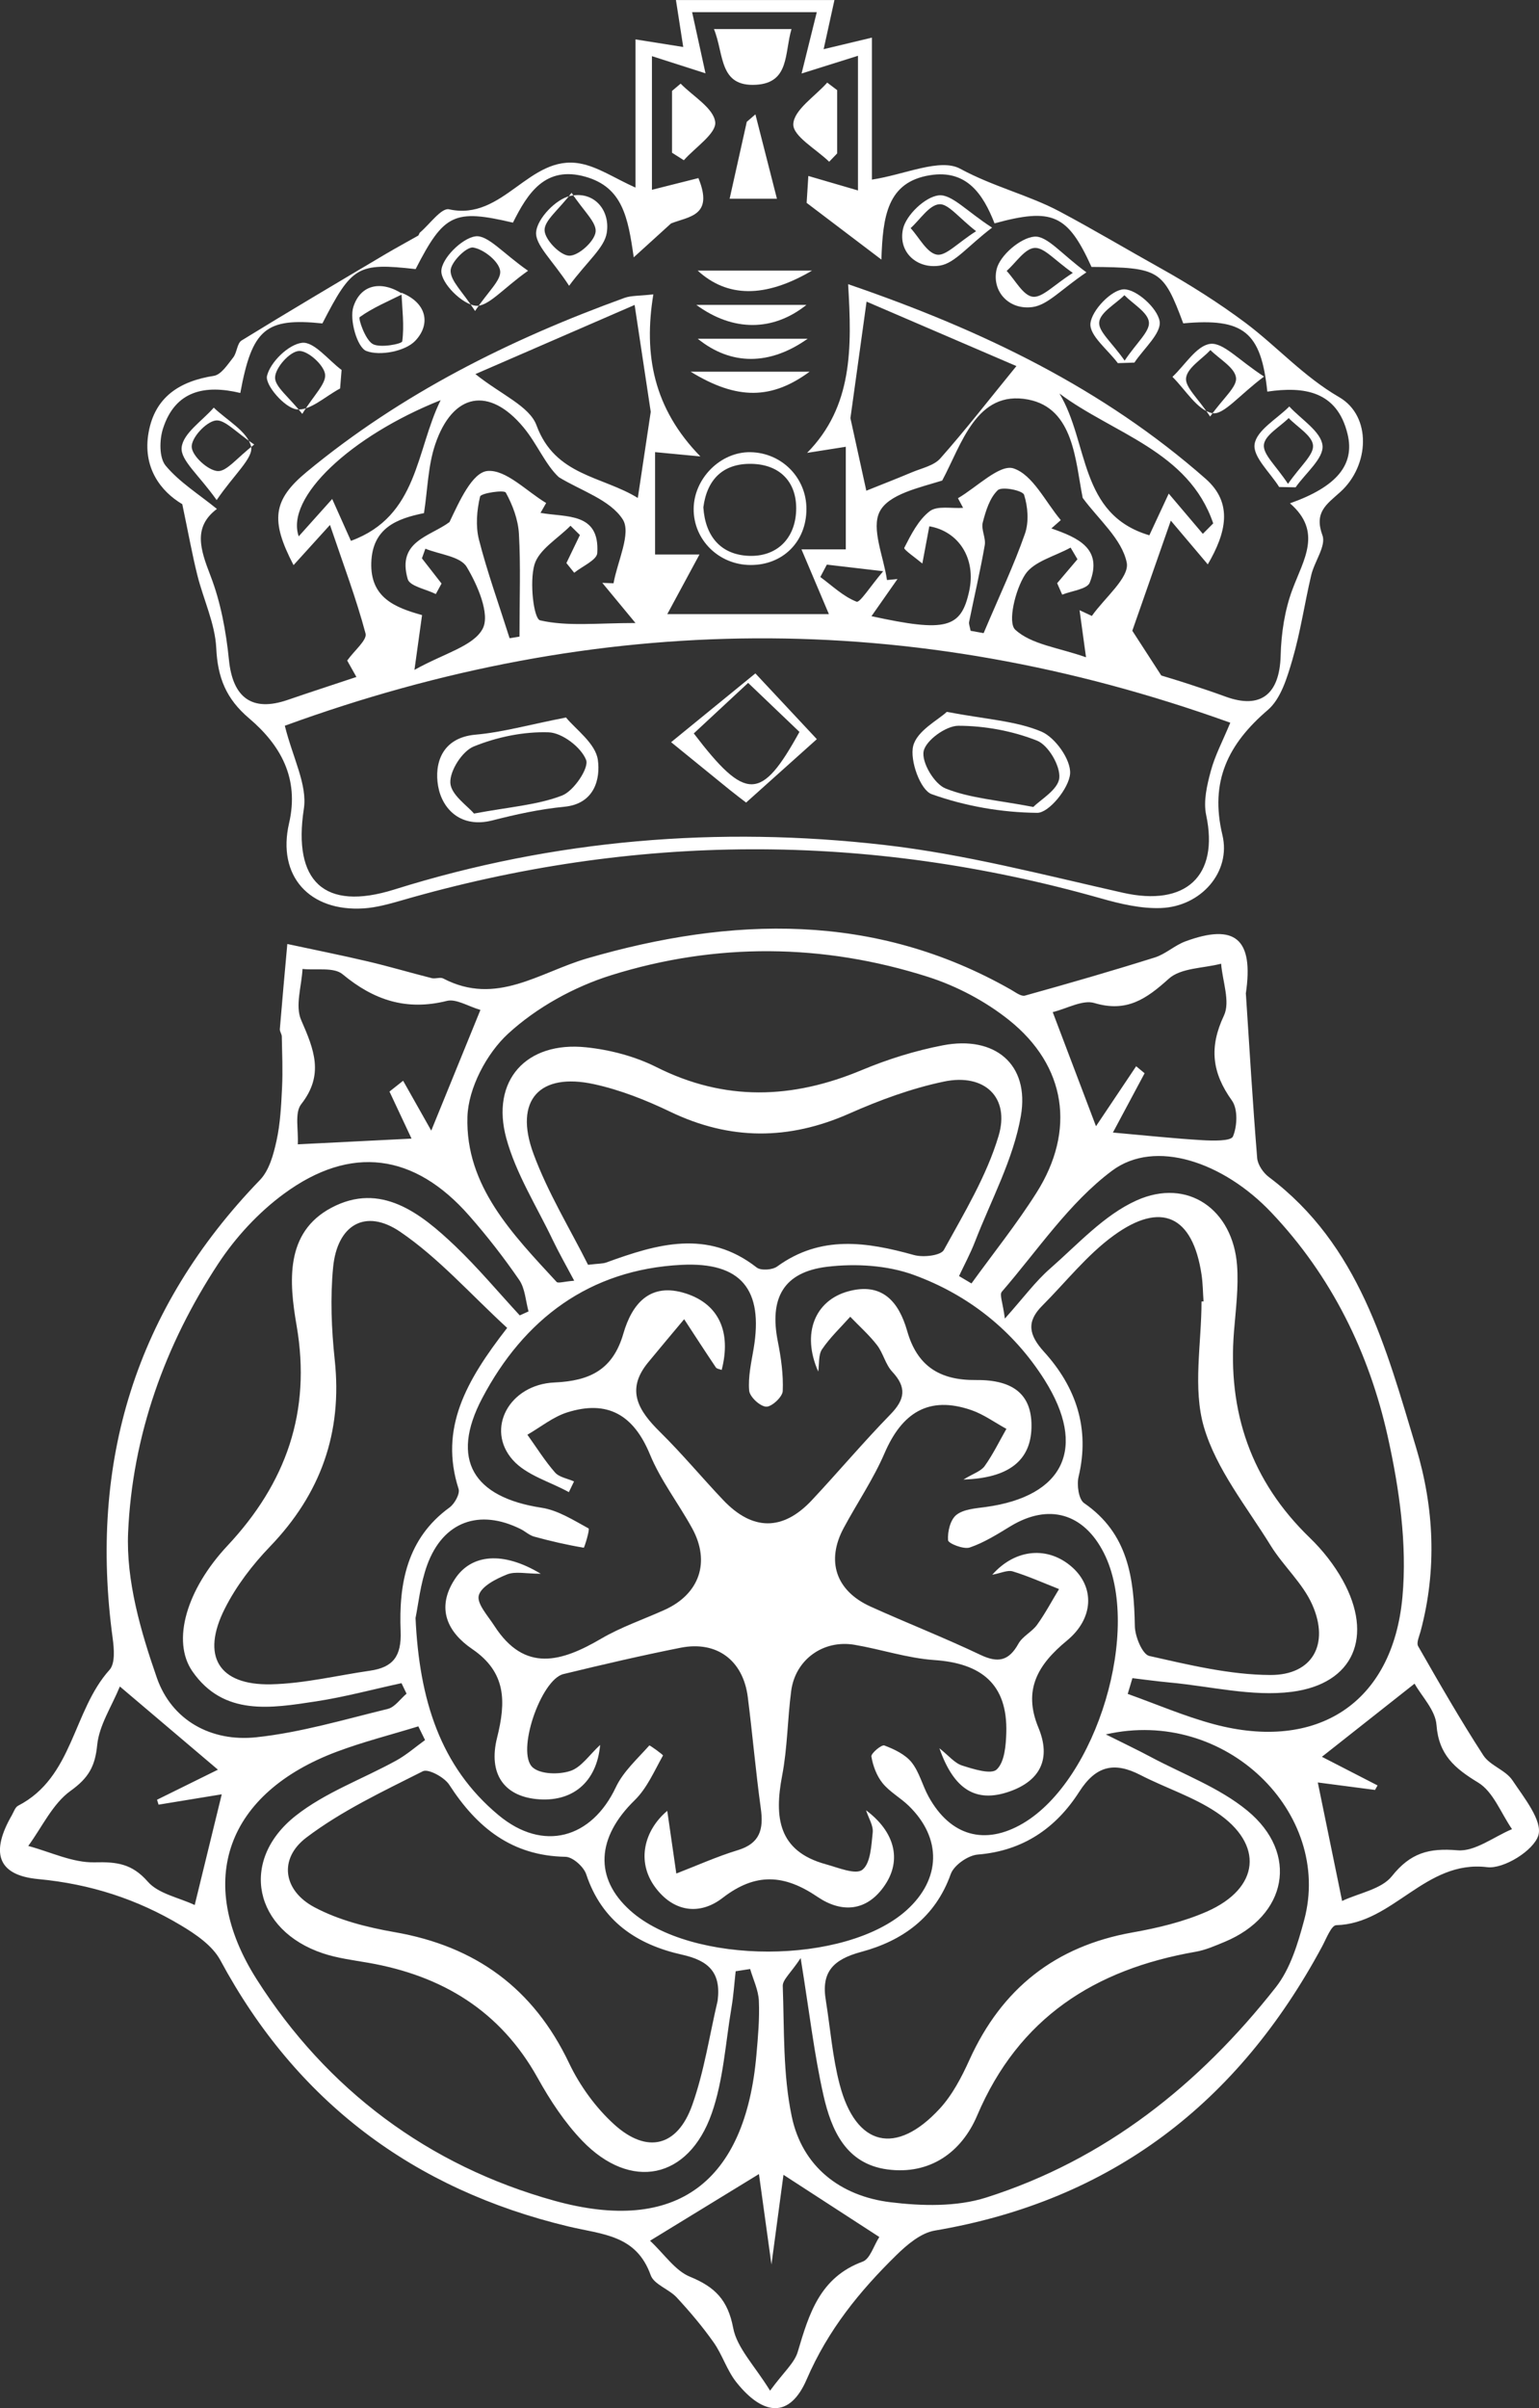 <?xml version="1.0" encoding="UTF-8"?>
<svg xmlns="http://www.w3.org/2000/svg" id="Layer_2" data-name="Layer 2" viewBox="0 0 535.65 837.8">
  <rect x="0" y="0" width="535.65" height="837.8" fill="#333333" stroke="none"/>
  <defs>
    <style>
      .cls-1 {
        fill: #fff;
        stroke-width: 0px;
      }
    </style>
  </defs>
  <g id="Layer_1-2" data-name="Layer 1">
    <g>
      <path class="cls-1" d="M387.35,394.02c11.63,1.03,21.32,2.08,31.03,2.65,3.73.22,10.04.39,10.75-1.29,1.51-3.58,1.75-9.54-.35-12.48-6.94-9.67-8.02-18.52-2.78-29.6,2.25-4.79-.51-11.93-.99-18.02-6.18,1.61-13.99,1.42-18.21,5.22-7.83,7.06-14.65,11.81-25.89,8.46-4.1-1.23-9.53,1.94-14.51,3.16,4.98,13.14,9.16,24.15,15.06,39.7,5.75-8.6,9.87-14.73,13.98-20.87.98.81,1.95,1.62,2.94,2.44-3.58,6.69-7.16,13.4-11.03,20.63M167.21,351.36c-4.29-1.25-8.43-3.95-11.69-3.14-14.03,3.51-25.39-.22-36.29-9.28-3.05-2.54-9.21-1.32-13.94-1.83-.3,5.98-2.63,12.84-.48,17.75,4.46,10.21,8.11,18.99.02,29.3-2.36,3.01-.89,9.03-1.19,13.96,13.9-.7,26.09-1.31,39.6-1.99-2.91-6.2-5.29-11.29-7.68-16.37,1.58-1.25,3.17-2.51,4.75-3.76,3.2,5.68,6.4,11.35,9.79,17.35,6.33-15.53,11.29-27.71,17.11-41.98M306.04,778.26c-12.13-7.87-22.45-14.56-33.35-21.63-1.32,9.88-2.57,19.16-4.19,31.2-1.71-12.42-3.06-22.11-4.35-31.46-13,7.96-24.53,15.01-37.9,23.19,5.03,4.72,8.74,10.43,13.9,12.53,8.7,3.55,13.19,8.09,15.03,17.81,1.33,7,7.47,13.1,12.84,21.83,4.74-6.47,8.48-9.62,9.64-13.52,3.91-13.22,7.71-25.9,22.59-31.38,2.57-.94,3.81-5.47,5.79-8.56M41.72,586.74c-2.9,7.05-7.22,13.53-7.89,20.36-.74,7.48-3.03,11.46-9.27,15.95-6.26,4.5-9.93,12.63-14.73,19.17,7.72,2.06,15.47,5.89,23.13,5.7,7.78-.2,13.01.48,18.5,6.74,3.69,4.21,10.71,5.48,16.31,8.11,3.5-14.32,6.31-25.84,9.41-38.52-7.69,1.25-14.84,2.42-21.99,3.6-.18-.57-.35-1.14-.53-1.71,7.38-3.65,14.76-7.29,21.19-10.46-11.04-9.36-21.45-18.2-34.13-28.94M467.11,661.36c5.97-2.8,13.72-4.08,17.35-8.64,6.44-8.08,12.88-9.84,22.83-8.99,6.07.52,12.63-4.71,18.97-7.36-3.84-5.54-6.52-13.01-11.78-16.2-8.21-4.98-13.73-9.67-14.51-20.06-.38-5.14-5.15-9.95-7.63-14.36-12.12,9.57-22.04,17.4-32.25,25.45,7,3.6,13.19,6.78,19.37,9.96-.29.52-.59,1.05-.88,1.57-6.74-.88-13.49-1.76-19.92-2.6,2.84,13.78,5.32,25.92,8.46,41.22M349.76,458.72c6.5-7.27,10.62-12.91,15.74-17.38,9.64-8.44,18.79-18.64,30.1-23.71,17.8-7.99,33.51,3.16,34.96,22.62.56,7.55-.44,15.23-1.06,22.83-2.29,28.09,5.92,52.17,26.4,71.95,4.45,4.3,8.46,9.39,11.45,14.79,10.73,19.39,3.98,36-17.77,38.78-13.77,1.75-28.25-1.93-42.4-3.24-4.36-.4-8.7-1.01-13.04-1.52-.55,1.83-1.09,3.66-1.64,5.48,9.99,3.56,19.79,7.81,30,10.54,35.8,9.58,62.24-7.2,65.62-44.29,1.67-18.31-1.08-37.6-5.1-55.71-6.5-29.25-19.58-55.92-40.5-77.99-16.7-17.63-40.51-25.74-55.46-14.58-14.96,11.16-25.91,27.72-38.38,42.12-.87,1,.36,3.83,1.06,9.31M278.66,681.25c-3.44,5.19-6.3,7.51-6.22,9.71.55,15.18.03,30.68,3.13,45.39,3.66,17.43,16.9,27.69,34.35,29.82,10.92,1.34,23.01,1.64,33.29-1.62,41.44-13.16,74.2-39.32,100.81-73.13,5.07-6.43,7.71-15.25,9.89-23.39,10.02-37.16-27.27-74.15-69.02-64.62,6.7,3.36,11.12,5.43,15.42,7.74,11.38,6.09,24.01,10.71,33.8,18.76,18.17,14.95,13.83,36.62-7.83,45.66-3.31,1.37-6.68,2.86-10.18,3.47-35.04,6.1-61.53,22.93-76.01,56.99-5.39,12.68-16.38,20.72-31.27,18.72-14.41-1.94-19.48-13.7-22.21-25.76-3.24-14.32-4.9-29-7.94-47.74M199.85,445.56c-2.9-5.46-5.36-9.76-7.5-14.23-5.58-11.68-12.75-22.96-16.12-35.27-5.51-20.16,6.92-33.85,27.73-31.7,8.32.86,16.98,3.12,24.42,6.85,23.91,12.04,47.42,11.17,71.56,1.08,9.06-3.79,18.63-6.77,28.26-8.62,17.99-3.46,30.24,6.52,27.11,24.59-2.61,15.06-10.36,29.25-15.98,43.76-1.58,4.09-3.68,7.97-5.54,11.93,1.44.85,2.89,1.71,4.33,2.57,7.59-10.5,15.74-20.66,22.65-31.59,13.66-21.6,10.38-44.09-9.59-60.05-8.23-6.57-18.23-11.85-28.28-15.05-36.5-11.61-73.69-11.94-110.17-.55-12.93,4.04-25.95,11.23-35.86,20.33-7.5,6.87-13.87,18.95-14.18,28.92-.75,24.08,15.76,40.89,31.03,57.45.52.57,2.41-.11,6.13-.41M261.09,685.03c-1.68.26-3.36.52-5.04.78-.47,4.22-.75,8.47-1.46,12.65-2.09,12.33-2.8,25.2-6.89,36.85-8.09,22.97-28.22,26.95-45.03,9.5-6.13-6.37-11.19-14.07-15.51-21.84-13.02-23.41-33.27-35.63-58.99-40.11-5.29-.92-10.71-1.59-15.77-3.28-23.94-7.97-29.27-32.18-9.56-47.81,10.31-8.18,23.41-12.83,35.11-19.29,3.56-1.96,6.67-4.71,9.99-7.1-.78-1.59-1.56-3.19-2.34-4.77-9.46,2.91-19.1,5.34-28.35,8.81-38.07,14.26-49.79,44.76-27.91,79.2,24.41,38.4,59.79,64.86,103.59,77.02,42.72,11.84,66.49-6.62,70.34-50.74.55-6.25,1.13-12.57.85-18.81-.16-3.73-1.96-7.37-3.03-11.05M204.67,440.03c3.74-.45,5.14-.36,6.34-.8,17.68-6.43,35.21-11.67,52.35,1.74,1.46,1.14,5.45.87,7.11-.33,15.19-11.04,31.17-8.59,47.67-4,3.18.88,9.28.2,10.37-1.77,7.07-12.86,14.88-25.75,19.04-39.66,4.04-13.5-4.95-21.86-18.99-18.93-11.28,2.36-22.39,6.45-32.98,11.14-21.06,9.31-41.48,9.37-62.31-.64-8.42-4.04-17.34-7.58-26.43-9.57-19.09-4.2-28.01,5.58-21.19,24.12,5.02,13.64,12.79,26.26,19.02,38.7M141.5,589.24c-.59-1.21-1.18-2.43-1.76-3.66-9.92,2.15-19.75,4.81-29.75,6.34-15.64,2.38-32.12,5.22-43-10.41-7.38-10.61-2.03-28.57,12.17-43.74,20.38-21.74,29.25-46.6,24.08-76.55-2.63-15.22-4.09-32.44,12.09-41.03,17.15-9.11,31.05,1.84,43.12,13.33,7.93,7.57,14.99,16.04,22.45,24.11l3.06-1.38c-1.02-3.69-1.19-7.96-3.24-10.94-5.34-7.77-11.16-15.26-17.39-22.34-19.05-21.72-41.18-24.78-64.49-7.66-8.85,6.49-16.82,15.12-22.87,24.31-18.61,28.29-29.91,59.93-31.38,93.55-.73,16.74,4.38,34.42,10.01,50.56,5.16,14.8,18.92,22.34,34.56,20.68,15.45-1.64,30.62-6.17,45.81-9.87,2.45-.6,4.36-3.47,6.52-5.29M418.2,452.79c.23-.01.46-.01.69-.02-.22-3.13-.23-6.28-.7-9.38-3.07-20.34-13.96-25.64-30.61-13.52-9.29,6.76-16.62,16.18-24.84,24.41-5.59,5.59-4.65,10.2.64,16.03,11.11,12.24,16.04,26.62,12.02,43.45-.67,2.85.01,7.86,1.92,9.18,15.35,10.57,17.37,26.07,17.66,42.78.06,3.64,2.63,9.86,5.04,10.4,13.89,3.12,28.08,6.57,42.17,6.62,14.63.05,20.6-10.71,14.57-24.4-3.33-7.53-10.07-13.47-14.49-20.61-8.33-13.5-18.92-26.5-23.25-41.27-3.94-13.49-.83-29.03-.83-43.67M249.78,696c1.26-9.95-3.37-13.94-12.38-15.95-15.73-3.51-27.94-11.62-33.37-27.98-.87-2.64-4.71-6.04-7.22-6.08-18.67-.32-30.83-10.18-40.44-25.05-1.69-2.62-7.3-5.66-9.2-4.71-13.88,7-28.21,13.74-40.52,23.05-9.73,7.36-8.14,18.43,2.75,24.24,8.46,4.52,18.35,7.01,27.91,8.68,28.21,4.89,48.34,19.53,60.75,45.56,3.75,7.88,9.28,15.51,15.72,21.35,11.39,10.32,21.99,7.74,27.13-6.69,4.18-11.7,6.01-24.24,8.88-36.41M176.53,462c-12.77-11.72-23.82-24.31-37.21-33.43-12.15-8.28-21.95-2.44-23.38,12.34-1.02,10.61-.57,21.53.56,32.16,2.73,25.39-4.89,46.66-22.54,65-6.13,6.37-11.75,13.72-15.71,21.57-8.34,16.51-2.18,26.72,16.05,26.34,11.53-.25,23.02-3.08,34.52-4.74,7.96-1.15,10.96-5.02,10.62-13.69-.66-16.51,2.12-32.27,17.01-43.08,1.77-1.28,3.7-4.77,3.16-6.46-6.74-21.01,2.52-37.53,16.91-56.03M287.46,696.15c1.55,9.72,2.31,19.66,4.81,29.14,5.64,21.46,19.59,24.81,34.78,8.35,4.43-4.8,7.65-11,10.38-17.03,11.24-24.79,29.9-39.55,56.8-44.31,8.77-1.55,17.69-3.69,25.79-7.24,18.51-8.14,20.03-23.45,3.33-34.58-8.09-5.4-17.72-8.45-26.44-12.95-9.1-4.68-15.48-3.24-21.29,5.85-8.08,12.63-19.57,20.56-35.29,21.83-3.4.27-8.32,3.7-9.42,6.79-5.4,15.14-16.83,23.23-31.21,27.09-9.66,2.61-14.02,6.96-12.23,17.05M144.63,562.98c1.32,28.26,8.54,51.59,28.86,68.5,15.62,13.01,32.46,8.09,40.85-9.68,2.59-5.49,7.53-9.89,11.66-14.55.13-.15,4.88,3.27,4.75,3.5-3.01,5.37-5.56,11.37-9.85,15.56-13.26,12.92-14.17,27.05-1.56,38.37,21.27,19.1,74.91,19.04,96.2-.11,11.99-10.8,12.35-25.03.76-36.31-2.89-2.81-6.64-4.83-9.13-7.91-2.05-2.54-3.34-6.01-3.88-9.26-.18-1.07,3.53-4.19,4.51-3.83,3.44,1.3,7.23,3.09,9.46,5.84,2.73,3.41,3.8,8.09,5.96,12,7.57,13.69,19.6,17.03,32.8,9.28,25.8-15.16,41.54-67.77,28.17-94.12-7.05-13.88-19.26-17.29-32.49-9.27-4.57,2.78-9.2,5.71-14.2,7.4-2.12.71-7.45-1.42-7.53-2.53-.21-2.96.77-7.12,2.89-8.81,2.54-2.01,6.67-2.27,10.19-2.75,27.3-3.73,35.43-20.57,20.5-44.23-10.86-17.2-26.58-29.61-45.47-36.5-9.25-3.39-20.34-4.04-30.22-2.85-15.24,1.85-20.14,11-17.13,26.03,1.12,5.65,1.95,11.51,1.7,17.22-.09,2.03-3.87,5.54-5.78,5.42-2.17-.13-5.71-3.44-5.9-5.59-.41-4.79.73-9.75,1.55-14.59,3.45-20.48-4.24-30.22-25.14-29.16-32.02,1.63-54.85,18.9-69.35,46.43-11.22,21.34-3.08,34.45,20.67,38.07,5.72.87,11.13,4.34,16.36,7.19.54.3-1.46,6.76-1.67,6.72-5.8-.97-11.56-2.3-17.25-3.86-1.67-.45-3.09-1.81-4.69-2.62-14.4-7.17-27.01-2.64-32.54,12.47-2.42,6.63-3.11,13.91-4.07,18.49M433.63,345.74c1.25,19.06,2.38,38.12,3.93,57.15.19,2.33,2.11,5.14,4.07,6.61,31.42,23.58,40.76,59.3,51.23,94.08,6.29,20.88,7.33,42.48,1.58,63.95-.46,1.72-1.53,4.02-.85,5.2,7.32,12.8,14.66,25.6,22.68,37.96,2.32,3.58,7.76,5.12,10.13,8.68,4.04,6.05,10.56,14.11,9.02,19.18-1.6,5.24-12.03,11.75-17.8,11.05-21.6-2.63-32.71,19.71-52.54,20.18-1.7.04-3.47,4.71-4.91,7.39-29.23,54.38-73.22,88.44-134.81,98.86-4.84.81-9.65,4.89-13.4,8.56-12.83,12.58-23.79,26.04-31.2,43.22-5.84,13.54-15.05,12.78-24.44,1.02-3.3-4.12-4.88-9.58-7.96-13.93-3.88-5.49-8.26-10.67-12.84-15.61-2.71-2.92-7.9-4.51-9.05-7.75-5.03-14.07-16.79-14.11-28.67-16.95-53.84-12.89-94.63-43.39-121.11-92.62-2.74-5.08-8.54-9.04-13.74-12.14-15.25-9.11-31.46-14.38-49.68-16.09-14.46-1.36-16.46-9.53-9.16-22.19.67-1.17,1.17-2.81,2.21-3.34,19.22-9.9,18.94-32.99,31.81-47.27,2.01-2.23,1.57-7.43,1.07-11.09-8.28-61.31,8-114.55,51.27-159.32,3.22-3.33,4.71-8.83,5.76-13.6,1.34-6.05,1.64-12.37,1.94-18.61.29-5.89.02-11.81-.09-17.72-.01-.87-.75-1.75-.68-2.59.81-9.87,1.71-19.73,2.6-29.59,9.35,2.01,18.73,3.88,28.04,6.07,7.46,1.75,14.81,3.94,22.23,5.81,1.27.32,2.94-.43,4,.12,18.49,9.66,33.42-2.14,50.08-6.99,50.22-14.59,100.12-16.13,147.57,10.92,1.53.87,3.49,2.4,4.81,2.03,15.12-4.2,30.22-8.56,45.2-13.27,3.77-1.18,6.93-4.24,10.68-5.61,17.15-6.31,23.85-1.04,20.99,18.23"></path>
      <path class="cls-1" d="M287.79,196.43c-.76,1.44-1.52,2.88-2.28,4.31,4.14,3.04,7.99,6.79,12.61,8.59,1.18.46,4.78-5.33,9.28-10.6-8.83-1.03-14.22-1.66-19.6-2.29M342.35,220.27c5.66-13.34,10.6-23.75,14.38-34.57,1.43-4.09,1.04-9.38-.3-13.56-.48-1.51-7.71-2.98-9.15-1.6-2.81,2.67-4.19,7.21-5.23,11.23-.63,2.41,1.14,5.4.69,7.93-1.56,8.94-3.64,17.79-5.44,26.67-.15.75.25,1.61.52,3.09,2.69.48,5.58,1,4.53.81M180.81,221.48c0-13.45.43-24.65-.2-35.79-.28-4.91-2.18-9.99-4.57-14.32-.55-1-8.67.18-8.95,1.39-1.14,4.78-1.59,10.23-.4,14.95,2.85,11.17,6.78,22.05,10.68,34.34-.16.03,2.71-.45,3.44-.57M153.38,139.22c-31.36,12.5-54.12,33.89-49.41,47.38,3.85-4.29,7.41-8.27,11.65-13,2.82,6.28,5.02,11.21,6.52,14.57,23.48-8.59,22.57-31.44,31.23-48.95M368.74,136.9c10.3,17.08,6.68,42.06,31.29,49.33,1.55-3.34,3.91-8.4,6.75-14.5,4.36,5.14,8.12,9.57,11.87,14,1.2-1.21,2.4-2.42,3.61-3.64-8.56-25.19-34.85-31.21-53.53-45.19M301.52,170.72c5.35-2.15,10.64-4.2,15.86-6.4,3.41-1.44,7.66-2.29,9.91-4.85,8.85-9.99,17.04-20.56,26.47-32.11-15.42-6.62-33.49-14.39-52.15-22.42-2.2,15.91-4,28.87-5.62,40.54,1.89,8.66,3.7,16.87,5.53,25.24M165.46,130.14c8.95,7.17,18.82,11.15,21.28,17.85,6.46,17.58,22.83,17.6,35.25,25.25,1.42-9.48,2.69-17.87,4.5-29.96-1.31-8.71-3.31-21.86-5.61-37.19-19.17,8.32-36.91,16.02-55.42,24.06M153.68,203.02c-.66,1.21-1.33,2.43-1.99,3.65-3.39-1.69-9.07-2.72-9.78-5.19-3.83-13.22,7.67-14.75,14.53-19.84,3.42-7.17,7.9-17.3,13.23-17.78,6.43-.57,13.59,7.06,20.42,11.14-.65,1.14-1.3,2.28-1.96,3.43,8.85,1.64,20.65-.34,19.75,13.98-.15,2.44-5.22,4.59-8.02,6.86-.9-1.12-1.81-2.24-2.72-3.38,1.56-3.25,3.13-6.49,4.7-9.75-1.09-1.07-2.18-2.15-3.28-3.23-4.38,4.46-11.01,8.27-12.55,13.55-1.76,6.08-.26,18.84,1.97,19.36,9.52,2.19,19.84.93,33.2.93-5.64-6.83-8.6-10.4-11.55-13.97,1.3.05,2.61.1,3.91.15,1.35-7.6,6.25-17.45,3.21-22.22-4.38-6.84-14.56-9.98-22.25-14.7-4.68-4.33-7.55-11.62-12.31-17.34-11.97-14.38-24.66-11.95-30.71,5.93-2.51,7.39-2.63,15.6-3.91,23.92-9.32,1.89-17.95,5.09-18.34,17.22-.39,12.24,8.34,15.66,17.67,18.25-.71,5.07-1.35,9.7-2.65,19.07,10.34-5.79,20.53-8.23,23.75-14.33,2.63-4.99-1.75-15.15-5.57-21.5-2.19-3.67-9.42-4.32-14.38-6.33l-1.2,3.35c2.28,2.93,4.56,5.85,6.84,8.78M303.3,214.37c26.02,5.68,31.19,4.2,34.01-8.64,2.52-11.49-3.69-20.88-13.86-22.63-.81,4.34-1.62,8.64-2.43,12.95-2.21-1.87-6.59-4.87-6.29-5.45,2.36-4.62,4.91-9.71,8.87-12.75,2.63-2.01,7.66-.88,11.61-1.16-.6-1.12-1.2-2.23-1.79-3.36,6.55-3.81,14.54-11.94,19.33-10.37,6.73,2.22,11.09,11.64,16.46,17.99-1.09.96-2.18,1.92-3.28,2.89,9.14,3.2,18.05,6.96,13.35,18.86-.9,2.3-6.27,2.84-9.58,4.19-.59-1.32-1.18-2.66-1.76-3.99,2.35-2.78,4.72-5.55,7.07-8.33-.8-1.35-1.59-2.71-2.39-4.06-5.45,3.03-12.87,4.79-15.85,9.42-3.42,5.29-6.13,16.62-3.42,19.14,5.59,5.17,14.99,6.21,24.64,9.6-1.1-7.99-1.68-12.18-2.25-16.38,1.42.67,2.86,1.33,4.28,2,4.39-6.25,13.19-13.4,12.14-18.55-1.66-8.21-9.88-15.08-15.33-22.52-2.56-12.82-3.06-31.15-18.95-34.21-18.08-3.48-23.21,15.66-29.95,28.18-8.14,2.53-18.63,4.75-21.74,10.78-3.06,5.93,1.37,15.73,2.52,23.83,1.22-.12,2.44-.23,3.66-.35-2.71,3.86-5.4,7.72-9.05,12.92M99.13,252.48c2.78,11.22,7.91,20.56,6.62,28.93-3.85,25.13,6.98,35.74,31.48,28.06,55.76-17.48,112.9-22.11,170.6-15.5,27.95,3.2,55.48,10.43,83.03,16.63,21.83,4.91,33.47-5.8,28.94-27.07-1.01-4.79.29-10.37,1.62-15.29,1.45-5.4,4.16-10.47,6.78-16.8-111.21-39.98-220.21-38.65-329.08,1.05M226.91,19.53v46.5c6.32-1.59,11.28-2.84,16.17-4.07,5.41,13.23-3.3,13.3-9.53,15.78-4.33,3.93-8.66,7.86-12.98,11.79-1.99-14.02-3.93-24.37-16.77-28.03-14.02-3.98-20.16,5.74-25.27,15.96-20.49-4.81-24.01-3.09-33.87,16.16-20.19-2.24-22.15-1.1-32.45,18.9-19.74-2.03-24.46,1.89-28.57,24.2-12.16-2.93-22.65-.94-26.92,12.42-1.25,3.92-1.35,10.11.93,12.86,4.78,5.74,11.48,9.89,17.85,15.06-8.39,6.3-5.77,14.1-2.25,23.21,3.58,9.26,5.44,19.42,6.44,29.35,1.32,13.06,8,18.16,20.42,13.89,7.59-2.61,15.22-5.08,23.94-7.99-1.56-2.79-2.75-4.9-3.21-5.71,2.53-3.54,6.99-7.14,6.39-9.41-3.25-12.2-7.75-24.09-12.38-37.77-5.55,6.11-8.99,9.91-12.68,13.98-8.14-15.61-7.21-22.68,4.59-32.44,32.96-27.26,70.62-46.04,110.58-60.53,2.36-.85,5.11-.66,10.06-1.23-3.44,20.93.01,39.64,16.37,56.39-7.51-.72-11.67-1.11-15.77-1.5v35.62h15.45c-4.46,8.25-8,14.8-11.2,20.74h56.25c-3.29-7.75-6.07-14.33-9.54-22.52h15.42v-35.7c-5.23.82-9.35,1.47-13.47,2.12,15.89-16.12,15.63-36.42,14.28-58.69,47.23,16.17,88.85,36.42,124.41,67.68,9.73,8.55,7.11,18.93.77,29.8-4.3-5.09-7.92-9.36-12.87-15.22-5.12,14.65-9.66,27.62-13.4,38.31,3.62,5.59,6.07,9.39,10.08,15.57,1.05.33,5.35,1.59,9.61,2.99,4.27,1.38,8.53,2.82,12.75,4.36,12.26,4.5,18.84-.85,19.19-14.26.2-7.75,1.41-15.83,4.11-23.04,3.87-10.37,10.53-20.06-.86-29.95,16.23-5.74,22.61-13.4,20.05-24.05-3.61-15.03-15.17-16.7-27.94-14.81-2.18-20.86-8.29-25.65-29.26-23.75-6.97-18.64-8.31-19.46-31.93-19.63-8.3-18.26-13.6-20.67-33.75-15.16-3.98-10.17-9.7-18.8-22.46-16.75-14.9,2.37-16.44,14.35-16.92,29.35-9.13-6.92-16.39-12.44-26.02-19.73.06-.93.31-4.94.59-9.36,6.51,1.89,11.5,3.36,17.28,5.04V19.41c-7.01,2.2-12.66,3.98-19.63,6.16,1.96-7.91,3.51-14.16,5.29-21.34h-43.39c1.66,7.59,3.03,13.81,4.66,21.28-7.2-2.3-12.57-4.03-18.67-5.98M63.45,175.41c-7.5-4.44-13.94-12.77-11.72-25.02,2.21-12.27,10.78-17.77,22.69-19.63,2.55-.4,4.81-3.94,6.74-6.38,1.34-1.7,1.34-4.95,2.92-5.92,16.55-10.19,33.3-20.08,50.02-30.01,3.76-2.23,7.62-4.28,11.4-6.45.34-.2.37-.86.7-1.13,3.38-2.87,7.43-8.64,10.08-8.05,18.94,4.2,27.86-19.16,45.57-15.94,6.25,1.13,11.98,5.09,19.34,8.39V13.71c6.23.98,10.79,1.71,16.61,2.64-.87-5.6-1.59-10.25-2.54-16.34h55.17c-1.24,5.65-2.33,10.64-3.76,17.1,5.84-1.4,10.36-2.48,16.8-4.02v49.4c11.45-1.74,23.72-7.59,30.74-3.78,11.43,6.21,23.95,9.2,34.62,14.88,11.77,6.26,23.41,13.21,35.19,19.77,9.96,5.55,20.42,12.18,29.5,18.98,10.91,8.18,20.07,18.57,32.6,25.85,11.37,6.61,10.53,23.83.38,32.97-4.85,4.37-9.17,7.04-6.22,15.1,1.34,3.64-2.79,9.09-3.91,13.85-2.3,9.78-3.74,19.79-6.55,29.4-1.82,6.21-4,13.59-8.55,17.49-13.83,11.83-20.28,24.84-15.81,43.51,3.09,12.9-7.49,24.86-21.34,25.4-6.97.27-14.25-1.45-21.06-3.39-81.22-23-162.31-22.71-243.36.76-4.28,1.23-8.69,2.46-13.09,2.75-18.94,1.22-30.23-11.29-26-29.62,3.63-15.7-3.01-27.24-13.93-36.52-7.97-6.76-10.93-14.12-11.41-24.39-.41-8.57-4.48-16.93-6.6-25.47-1.74-6.96-3.01-14.06-5.22-24.6"></path>
      <path class="cls-1" d="M284.78,477.16c-5.88-13.29-1.09-24.71,10.39-27.88,11.78-3.25,17.63,3.46,20.58,13.8,3.46,12.1,11.21,17.17,23.92,17.04,13.78-.15,19.65,5.69,19.33,16.7-.33,11.27-7.85,17.43-23.67,17.92,3.43-2.09,6.11-2.9,7.39-4.7,2.89-4.04,5.08-8.59,7.56-12.93-4.06-2.21-7.9-5.04-12.19-6.52-14.93-5.15-24.19,1-30.22,14.98-3.9,9.04-9.53,17.3-14.21,26-6.2,11.51-2.75,21.89,9.32,27.36,12.69,5.74,25.68,10.82,38.25,16.8,6.15,2.93,9.91,2.11,13.23-3.87,1.44-2.6,4.72-4.12,6.5-6.59,2.84-3.94,5.12-8.27,7.64-12.42-5.35-2.1-10.62-4.47-16.1-6.15-1.81-.56-4.18.62-7.15,1.17,8.16-9.23,19.58-9.97,27.84-2.61,7.78,6.94,7.58,17.75-1.85,25.52-10.09,8.31-15.39,17.09-9.91,30.31,4.45,10.71.73,18.48-10.25,22.25-11.48,3.94-19.17-.68-24.22-15.11,3.2,2.53,5.26,5.15,7.89,6,3.96,1.27,10.13,3.22,12.06,1.38,2.73-2.58,3.2-8.32,3.33-12.75.5-16.96-8.71-24.2-25.06-25.32-9.34-.64-18.48-3.73-27.78-5.31-10.91-1.84-20.61,5.2-22.03,16.08-1.29,9.79-1.29,19.8-3.15,29.47-2.77,14.48-1.37,26.25,15.16,30.79,4.3,1.18,10.45,3.77,12.77,1.93,2.88-2.28,3.11-8.43,3.6-13,.25-2.35-1.42-4.92-2.32-7.69,9.92,7.39,12.5,17.16,6.62,25.94-6.24,9.35-15.09,9.88-23.5,4.19-11.51-7.81-21.49-8.59-33.06.36-8.02,6.19-17.23,4.92-23.64-3.97-6.29-8.75-3.72-19.49,4.39-26.33.94,6.52,2.04,14.17,3.15,21.81,7.12-2.75,14.12-5.91,21.41-8.13,7.73-2.35,9-7.28,8.01-14.42-1.78-12.91-2.9-25.9-4.54-38.83-1.62-12.79-10.78-19.67-23.4-17.17-13.66,2.71-27.23,5.88-40.77,9.16-7.85,1.9-16.58,27.27-10.68,32.49,2.74,2.41,9.12,2.52,13.07,1.22,3.82-1.24,6.63-5.6,10.39-9.06-1.19,13.13-9.82,20.1-22.21,18.84-11.18-1.14-16.81-8.76-13.66-21.36,3.11-12.44,3.29-22.7-8.66-30.84-8.68-5.92-12.63-14.27-6.03-24.34,5.73-8.76,16.81-9.75,29.89-1.85-5.12,0-8.84-.92-11.72.23-3.82,1.52-8.94,4.11-9.84,7.28-.81,2.81,3.2,7.17,5.42,10.62,10.59,16.41,23.41,12.5,37.19,4.44,6.94-4.06,14.71-6.69,22.08-10.02,12.1-5.47,15.99-16.62,9.58-28.34-4.75-8.66-10.97-16.66-14.7-25.71-5.68-13.79-14.79-19.08-28.83-14.63-4.93,1.57-9.24,5.11-13.83,7.76,3.16,4.41,6.05,9.06,9.61,13.13,1.47,1.68,4.37,2.11,6.62,3.12-.6,1.24-1.2,2.47-1.79,3.72-6.62-3.64-14.82-5.88-19.54-11.21-9.56-10.79-1.19-26.25,14.54-26.94,12.24-.54,20.31-4.38,23.96-17,2.97-10.26,9.22-18.05,21.82-13.94,11.47,3.73,15.79,13.44,12.4,26.58-.69-.28-1.67-.36-2.02-.87-3.74-5.55-7.37-11.18-11.04-16.78-4.19,5.02-8.42,10.01-12.57,15.07-7.9,9.63-3.25,16.84,4.15,24.14,7.68,7.56,14.59,15.89,22.01,23.71,10.22,10.77,20.79,10.81,30.89.01,9.21-9.84,17.91-20.17,27.31-29.81,5.09-5.21,5.74-9.39.63-14.86-2.36-2.53-3.14-6.46-5.29-9.25-2.77-3.57-6.19-6.6-9.33-9.87-3.32,3.73-7.01,7.2-9.79,11.3-1.34,1.97-.95,5.12-1.34,7.75"></path>
      <path class="cls-1" d="M275.48,10.11c-2.48,8.31-.61,18.68-12.3,19.38-13.04.79-11.11-10.64-14.69-19.38h26.99Z"></path>
      <path class="cls-1" d="M244.8,176.51c.66,10.13,6.13,16.46,15.76,16.87,9.83.41,16.16-6.02,16.54-15.65.38-9.71-5.36-16.13-15.49-16.35-9.94-.22-15.55,5.42-16.81,15.13M261.2,157.32c10.92.19,19.51,8.92,19.48,19.8-.03,11.34-8.2,19.5-19.47,19.45-11.02-.04-19.86-8.76-19.78-19.52.07-10.62,9.38-19.91,19.77-19.73"></path>
      <path class="cls-1" d="M233.9,53.14v-21.51c1-.84,1.99-1.68,3-2.53,4.31,4.42,11.46,8.51,12.03,13.37.46,3.95-6.98,8.82-10.92,13.28-1.37-.86-2.74-1.73-4.11-2.61"></path>
      <path class="cls-1" d="M291.37,31.35v22.03c-.92.96-1.85,1.92-2.78,2.89-4.48-4.37-12.64-8.88-12.48-13.07.19-4.97,7.56-9.66,11.8-14.46,1.15.87,2.29,1.73,3.45,2.61"></path>
      <path class="cls-1" d="M262.92,39.78c2.35,9.25,4.71,18.49,7.49,29.35h-16.46c2.18-9.77,4.08-18.26,5.97-26.75,1-.86,2-1.73,3.01-2.6"></path>
      <path class="cls-1" d="M421.19,144.92c4.58-6.46,9.43-10.34,9.01-13.52-.46-3.54-5.73-6.43-8.91-9.61-3.02,3.21-8.01,6.15-8.48,9.69-.41,3.19,4.13,7.03,8.38,13.44M439.95,131.01c-8.66,6.46-14.12,13.51-18.02,12.73-5.25-1.05-9.3-8.13-13.86-12.63,4.37-4.09,8.43-10.94,13.2-11.48,4.51-.51,9.77,5.6,18.68,11.38"></path>
      <path class="cls-1" d="M373.4,94.95c-6.31-4.38-9.97-8.92-13.32-8.7-3.4.23-6.48,5.14-9.71,8.01,3,3.2,5.7,8.54,9.06,8.98,3.33.43,7.3-4.07,13.97-8.29M378.12,94.75c-8.79,5.93-13.38,11.29-18.65,12.06-8.27,1.19-14.34-5.41-12.61-13.08,1.09-4.81,8.26-10.98,13.14-11.4,4.46-.39,9.51,6.15,18.12,12.41"></path>
      <path class="cls-1" d="M88.49,154.65c-6.33-4.19-10.3-8.84-13.47-8.35-3.39.53-8.4,5.98-8.3,9.15.09,3.11,5.55,8.15,8.98,8.44,3.18.26,6.78-4.64,12.79-9.24M75.4,173.97c-6.2-8.76-12.62-13.85-12.18-18.27.48-4.94,7.18-9.28,11.18-13.88,4.61,4.44,11.78,8.3,12.99,13.52.9,3.94-5.85,9.64-11.98,18.63"></path>
      <path class="cls-1" d="M165.35,108.2c4.52-6.79,9.18-10.74,8.73-13.99-.44-3.27-5.71-7.5-9.39-8.09-2.31-.38-7.84,5.14-7.86,8.05-.02,3.62,4.14,7.26,8.52,14.03M183.79,94.2c-8.77,6.19-13.98,12.71-18.31,12.16-4.7-.58-11.9-7.77-11.87-12.02.03-4.34,7.13-11.46,11.86-12.11,4.29-.59,9.56,5.89,18.32,11.97"></path>
      <path class="cls-1" d="M448.29,168.34c4.35-6.28,8.98-10.04,8.71-13.39-.28-3.38-5.44-6.35-8.47-9.5-3.08,3.08-8.3,5.94-8.63,9.3-.34,3.37,4.19,7.22,8.39,13.59M445.21,169.43c-3.12-5.02-9.23-10.51-8.54-14.93.76-4.87,7.78-8.76,12.07-13.08,4.13,4.49,11.04,8.69,11.56,13.57.47,4.47-5.96,9.67-9.36,14.55-1.91-.04-3.83-.07-5.74-.11"></path>
      <path class="cls-1" d="M339.73,80.43c-6.09-4.72-9.7-9.65-12.85-9.37-3.53.31-6.64,5.34-9.94,8.31,3.01,3.28,5.63,8.59,9.12,9.22,3.12.57,7.16-4.02,13.67-8.16M345.3,79.19c-8.53,6.48-12.92,12.35-18.14,13.21-7.86,1.29-14.63-4.56-12.88-12.7,1.04-4.83,7.68-11.18,12.4-11.73,4.51-.53,9.8,5.56,18.61,11.22"></path>
      <path class="cls-1" d="M198.94,67.07c-4.63,6.06-9.53,9.67-9.4,13.09.12,3.27,5.44,8.72,8.58,8.8,3.21.07,8.77-4.95,9.18-8.26.42-3.34-4.22-7.3-8.36-13.63M198.07,99.42c-5.83-8.99-11.96-14.26-11.46-18.81.52-4.71,6.87-11.3,11.75-12.42,8.28-1.91,14.08,4.84,12.83,12.79-.83,5.24-6.61,9.69-13.12,18.45"></path>
      <path class="cls-1" d="M391.43,125.46c4.26-6.34,8.81-10.14,8.45-13.4-.37-3.39-5.48-6.26-8.53-9.36-3.13,3.1-8.38,5.94-8.77,9.35-.37,3.23,4.37,7.03,8.85,13.41M389.06,126.34c-3.45-4.65-9.97-9.62-9.53-13.85.49-4.6,7.38-11.73,11.62-11.83,4.34-.1,11.67,6.51,12.45,11.07.71,4.19-5.56,9.57-8.77,14.42-1.92.07-3.85.13-5.77.19"></path>
      <path class="cls-1" d="M281.79,129.31c-13.18,9.68-25.2,9.95-41.43,0h41.43Z"></path>
      <path class="cls-1" d="M139.72,101.84c8.87,3.53,10.26,10.97,4.83,16.71-3.45,3.66-12.29,5.38-17.03,3.57-3.21-1.23-5.97-10.92-4.52-15.39,2.54-7.84,9.76-9.23,17.16-4.43-5.07,2.55-10.4,4.74-14.95,8.02-.61.44,1.89,7.86,4.5,9.36,2.58,1.48,10.17-.02,10.29-.92.74-5.53-.02-11.25-.28-16.91"></path>
      <path class="cls-1" d="M105.2,144c3.99-6.51,8.43-10.55,7.94-13.85-.5-3.3-6.14-8.29-9.16-8.04-3.18.25-8.07,5.73-8.24,9.13-.16,3.27,4.76,6.78,9.46,12.76M118.37,135.16c-5.1,2.68-10.56,7.92-15.19,7.25-4.17-.59-11-8.49-10.25-11.63,1.14-4.8,7.52-11.01,12.22-11.52,4.19-.45,9.13,6.03,13.74,9.45-.18,2.14-.35,4.3-.52,6.45"></path>
      <path class="cls-1" d="M280.67,106.08c-11.51,9.2-25.44,9.43-38.3,0h38.3Z"></path>
      <path class="cls-1" d="M281.11,117.84c-13.19,9.37-26.73,9.37-38.27,0h38.27Z"></path>
      <path class="cls-1" d="M282.64,94.14c-16.48,9.69-29.59,9.36-39.82,0h39.82Z"></path>
      <path class="cls-1" d="M164.98,283.04c12.47-2.33,22.08-2.96,30.65-6.27,4.07-1.57,9.46-9.61,8.36-12.39-1.73-4.42-8.34-9.45-13.04-9.6-8.69-.29-17.94,1.63-26.03,4.91-4.02,1.62-8.38,8.41-8.18,12.66.19,4.14,5.99,8.02,8.24,10.7M197,249.62c3.3,4.08,10.27,8.98,11.08,14.74.91,6.41-1,15.3-11.69,16.32-8.41.81-16.78,2.64-24.99,4.74-10.9,2.81-17.5-3.83-18.92-11.96-1.33-7.66,1.17-16.82,13.06-17.87,9.28-.81,18.41-3.41,31.46-5.97"></path>
      <path class="cls-1" d="M359.66,280.75c2.42-2.5,8.62-6,9.03-10.08.41-4.21-3.83-11.44-7.76-13-8.54-3.38-18.18-5.16-27.37-5.17-4.29-.01-11.34,5.08-12.09,8.86-.77,3.84,3.7,11.38,7.62,12.95,8.52,3.42,18.16,4.05,30.57,6.44M329.52,247.66c13.78,2.63,24.04,3.12,32.92,6.86,4.83,2.03,10.35,9.83,10.01,14.64-.35,5.03-7.37,13.66-11.42,13.63-12.35-.1-25.14-2.33-36.77-6.5-3.92-1.4-7.67-11.76-6.42-16.77,1.3-5.27,8.68-9.03,11.69-11.85"></path>
      <path class="cls-1" d="M241.47,255.16c18.19,23.81,23.51,23.54,36.78-.52-5.73-5.48-11.64-11.12-17.86-17.06-6.9,6.42-12.69,11.78-18.93,17.59M259.68,279.22c-1.49-1.15-3.6-2.73-5.63-4.37-6.23-5.04-12.44-10.1-20.47-16.64,11.4-9.3,19.88-16.22,29.33-23.93,5.58,5.97,12.82,13.71,21.39,22.88-7.99,7.15-16.08,14.42-24.62,22.06"></path>
    </g>
  </g>
</svg>
